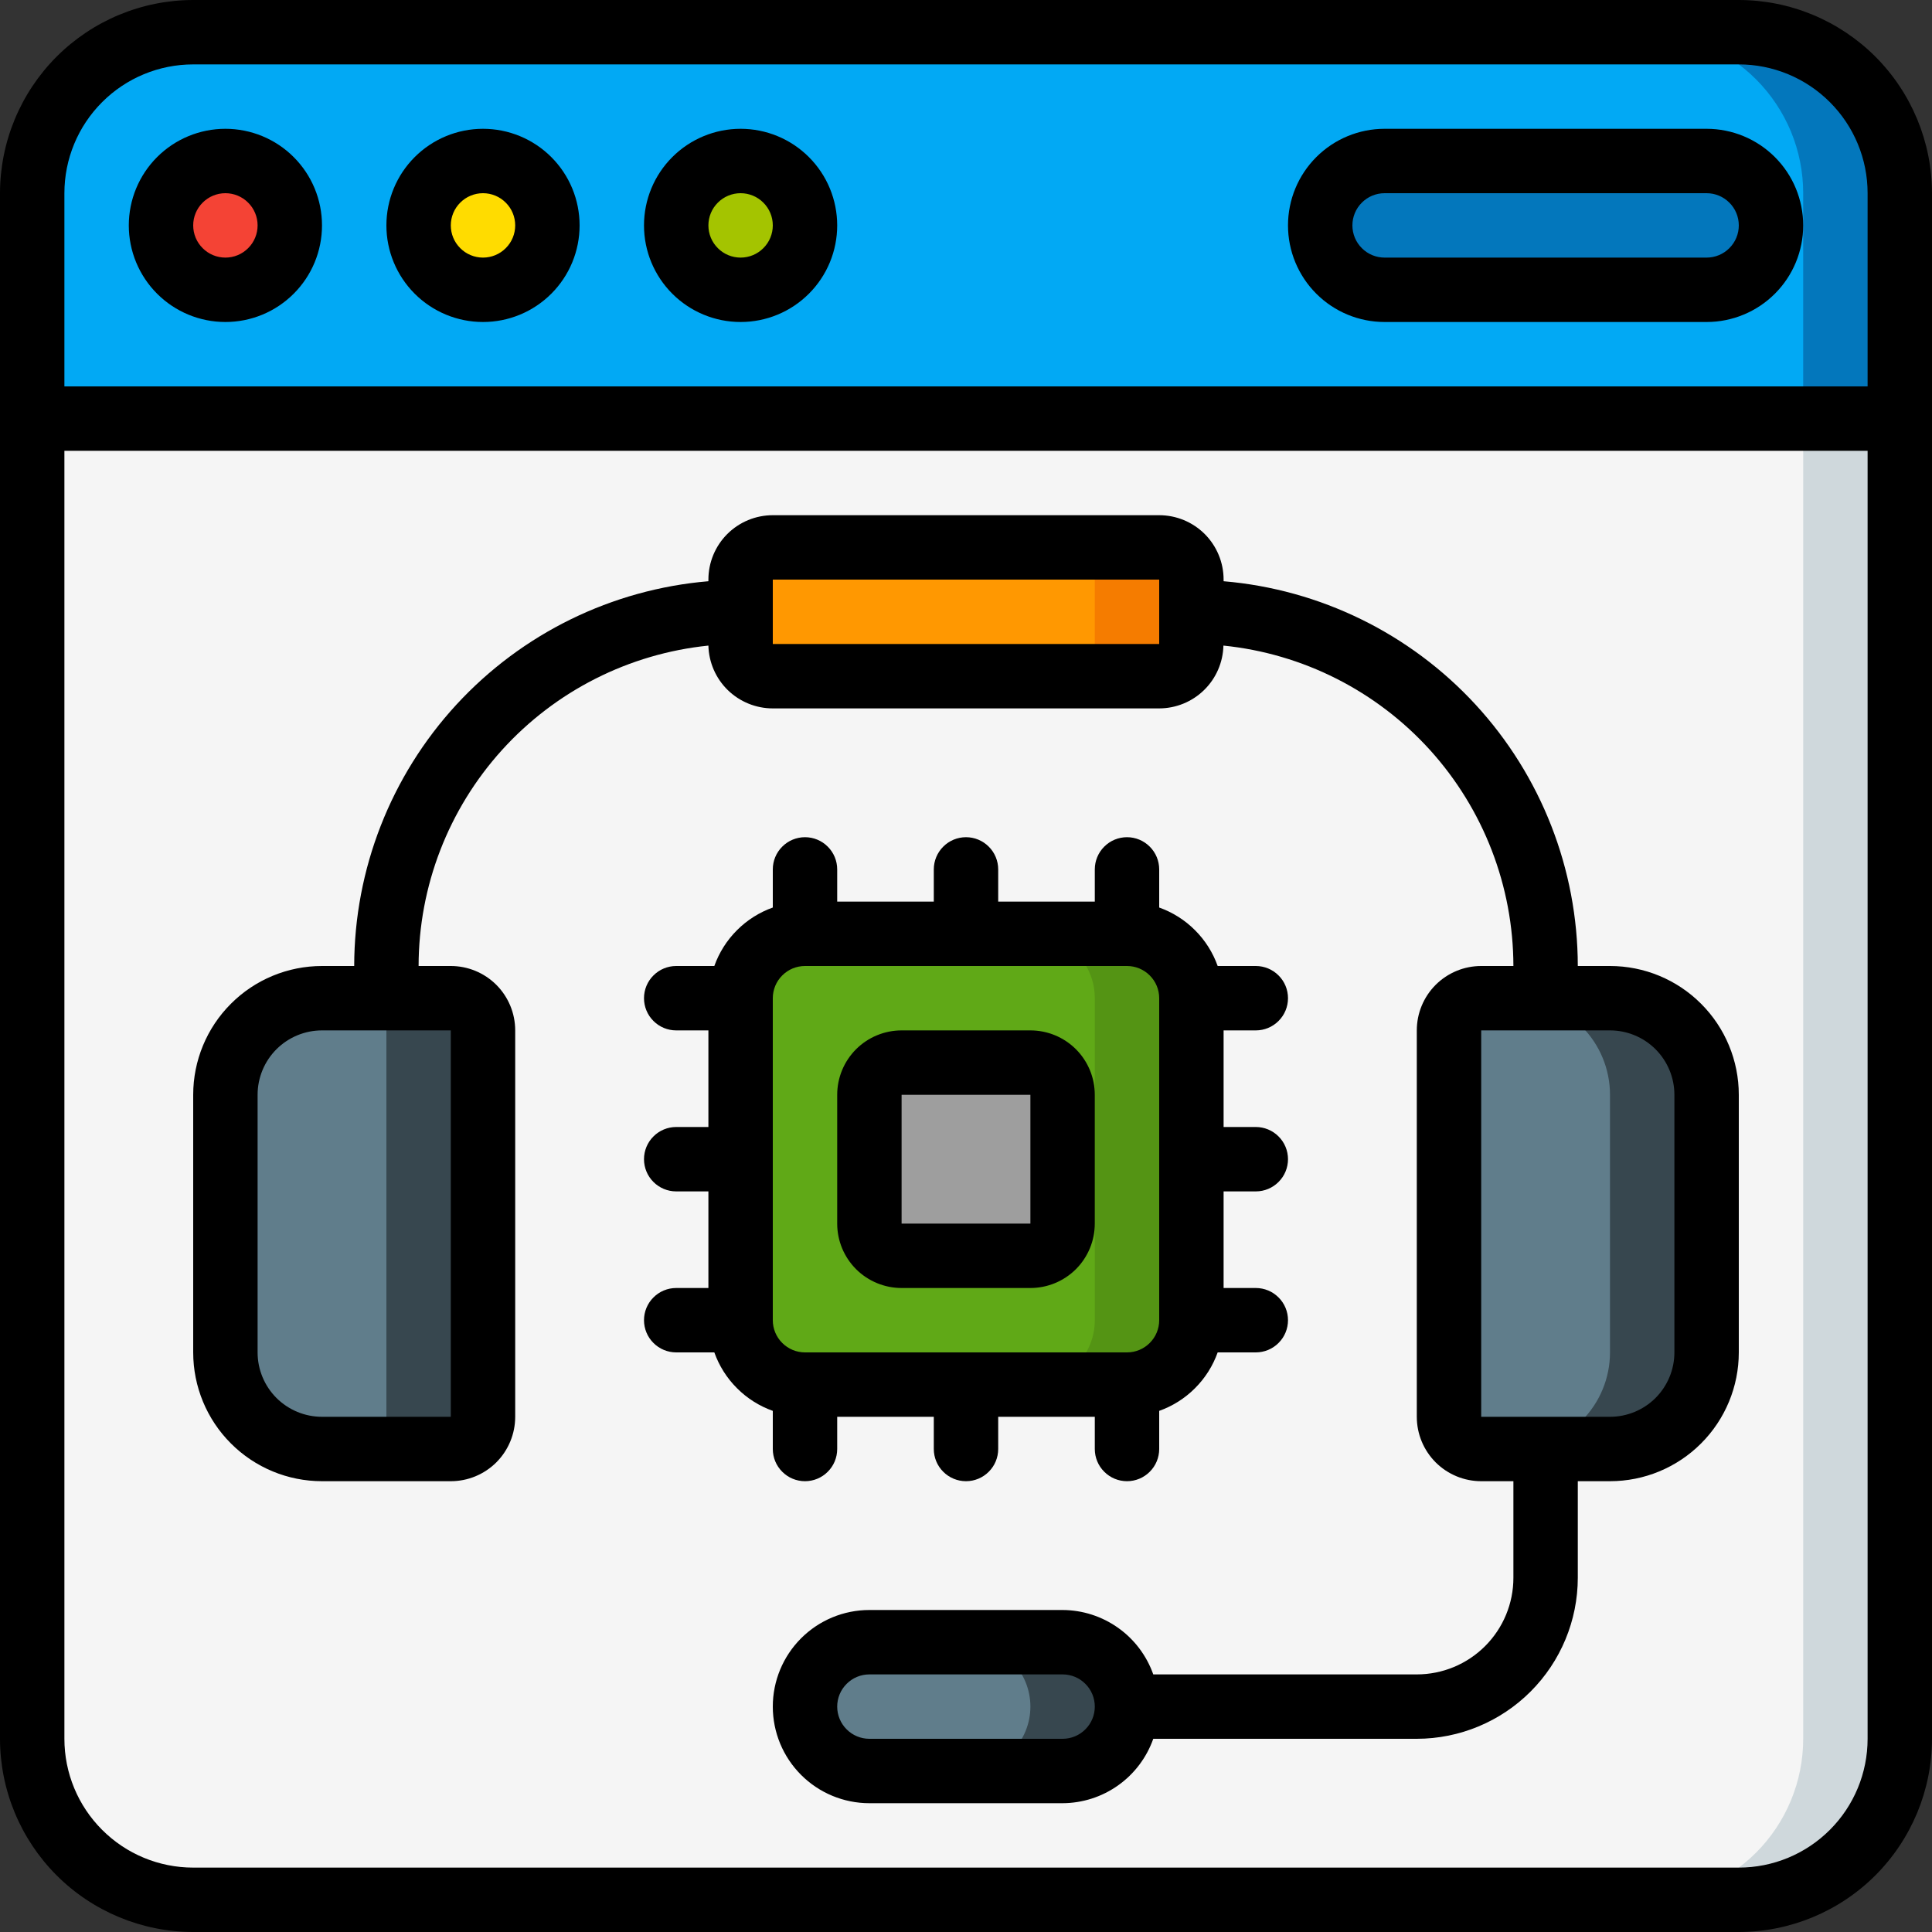 <svg width="45" height="45" viewBox="0 0 45 45" fill="none" xmlns="http://www.w3.org/2000/svg">
<rect x="0" y="0" width="45" height="45" fill="#333333" stroke="none"/>
<g clip-path="url(#clip0_5388_1074)">
<path fill-rule="evenodd" clip-rule="evenodd" d="M44.25 9.75V40.5C44.25 41.495 43.855 42.448 43.152 43.152C42.448 43.855 41.495 44.25 40.5 44.25H4.5C4.008 44.25 3.52 44.153 3.065 43.965C2.61 43.776 2.197 43.5 1.848 43.152C1.145 42.448 0.75 41.495 0.75 40.5V9.75H44.25Z" fill="#F5F5F5"/>
<path fill-rule="evenodd" clip-rule="evenodd" d="M42 9.75V40.5C42 41.495 41.605 42.448 40.902 43.152C40.198 43.855 39.245 44.25 38.25 44.25H40.5C41.495 44.25 42.448 43.855 43.152 43.152C43.855 42.448 44.25 41.495 44.25 40.5V9.75H42Z" fill="#CFD8DC"/>
<path fill-rule="evenodd" clip-rule="evenodd" d="M44.25 4.5V9.75H0.75V4.5C0.75 3.505 1.145 2.552 1.848 1.848C2.552 1.145 3.505 0.75 4.5 0.75H40.5C40.992 0.75 41.48 0.847 41.935 1.035C42.39 1.224 42.803 1.5 43.152 1.848C43.5 2.197 43.776 2.61 43.965 3.065C44.153 3.52 44.25 4.008 44.25 4.5Z" fill="#02A9F4"/>
<path fill-rule="evenodd" clip-rule="evenodd" d="M40.5 0.75H38.25C38.742 0.75 39.23 0.847 39.685 1.035C40.14 1.224 40.553 1.5 40.902 1.848C41.25 2.197 41.526 2.61 41.715 3.065C41.903 3.52 42 4.008 42 4.5V9.75H44.25V4.5C44.25 4.008 44.153 3.52 43.965 3.065C43.776 2.61 43.5 2.197 43.152 1.848C42.803 1.5 42.39 1.224 41.935 1.035C41.48 0.847 40.992 0.75 40.5 0.75Z" fill="#0377BC"/>
<path fill-rule="evenodd" clip-rule="evenodd" d="M39.75 6.75C40.148 6.75 40.529 6.592 40.811 6.311C41.092 6.029 41.25 5.648 41.25 5.25C41.25 4.852 41.092 4.471 40.811 4.189C40.529 3.908 40.148 3.75 39.75 3.75H32.25C31.852 3.75 31.471 3.908 31.189 4.189C30.908 4.471 30.75 4.852 30.75 5.25C30.75 5.648 30.908 6.029 31.189 6.311C31.471 6.592 31.852 6.75 32.25 6.75H39.75Z" fill="#0377BC"/>
<path d="M24.75 38.25H20.25C19.422 38.25 18.75 38.922 18.75 39.75C18.75 40.578 19.422 41.25 20.25 41.25H24.75C25.578 41.25 26.25 40.578 26.25 39.75C26.25 38.922 25.578 38.25 24.75 38.25Z" fill="#607D8B"/>
<path fill-rule="evenodd" clip-rule="evenodd" d="M24.75 38.25H22.5C22.898 38.25 23.279 38.408 23.561 38.689C23.842 38.971 24 39.352 24 39.75C24 40.148 23.842 40.529 23.561 40.811C23.279 41.092 22.898 41.25 22.5 41.25H24.75C25.148 41.25 25.529 41.092 25.811 40.811C26.092 40.529 26.25 40.148 26.25 39.75C26.25 39.352 26.092 38.971 25.811 38.689C25.529 38.408 25.148 38.25 24.75 38.25Z" fill="#37474F"/>
<path d="M27 12.75H18C17.586 12.75 17.25 13.086 17.25 13.5V15C17.25 15.414 17.586 15.75 18 15.75H27C27.414 15.75 27.75 15.414 27.75 15V13.5C27.75 13.086 27.414 12.75 27 12.75Z" fill="#FF9801"/>
<path fill-rule="evenodd" clip-rule="evenodd" d="M27 12.75H24.75C24.949 12.75 25.14 12.829 25.28 12.97C25.421 13.11 25.5 13.301 25.5 13.5V15C25.5 15.199 25.421 15.39 25.28 15.53C25.14 15.671 24.949 15.75 24.75 15.75H27C27.199 15.75 27.39 15.671 27.53 15.53C27.671 15.39 27.75 15.199 27.75 15V13.5C27.75 13.301 27.671 13.11 27.53 12.97C27.39 12.829 27.199 12.75 27 12.75Z" fill="#F57C00"/>
<path fill-rule="evenodd" clip-rule="evenodd" d="M34.5 23.25H37.5C38.097 23.25 38.669 23.487 39.091 23.909C39.513 24.331 39.75 24.903 39.75 25.5V31.5C39.75 32.097 39.513 32.669 39.091 33.091C38.669 33.513 38.097 33.75 37.5 33.75H34.5C34.301 33.75 34.11 33.671 33.97 33.53C33.829 33.39 33.75 33.199 33.75 33V24C33.75 23.801 33.829 23.61 33.97 23.47C34.11 23.329 34.301 23.25 34.5 23.25Z" fill="#607D8B"/>
<path fill-rule="evenodd" clip-rule="evenodd" d="M37.5 23.25H35.25C35.847 23.25 36.419 23.487 36.841 23.909C37.263 24.331 37.5 24.903 37.5 25.5V31.5C37.5 32.097 37.263 32.669 36.841 33.091C36.419 33.513 35.847 33.75 35.25 33.75H37.5C38.097 33.75 38.669 33.513 39.091 33.091C39.513 32.669 39.75 32.097 39.75 31.5V25.5C39.75 24.903 39.513 24.331 39.091 23.909C38.669 23.487 38.097 23.25 37.5 23.25Z" fill="#37474F"/>
<path fill-rule="evenodd" clip-rule="evenodd" d="M10.5 33.75H7.5C6.903 33.75 6.331 33.513 5.909 33.091C5.487 32.669 5.25 32.097 5.25 31.5V25.5C5.25 24.903 5.487 24.331 5.909 23.909C6.331 23.487 6.903 23.25 7.5 23.25H10.5C10.699 23.25 10.89 23.329 11.03 23.47C11.171 23.61 11.25 23.801 11.25 24V33C11.25 33.199 11.171 33.39 11.03 33.53C10.89 33.671 10.699 33.75 10.5 33.75Z" fill="#607D8B"/>
<path fill-rule="evenodd" clip-rule="evenodd" d="M10.5 23.25H8.25C8.449 23.25 8.64 23.329 8.78 23.47C8.921 23.61 9 23.801 9 24V33C9 33.199 8.921 33.39 8.78 33.53C8.64 33.671 8.449 33.75 8.25 33.75H10.5C10.699 33.75 10.89 33.671 11.03 33.53C11.171 33.39 11.25 33.199 11.25 33V24C11.25 23.801 11.171 23.61 11.03 23.47C10.89 23.329 10.699 23.25 10.5 23.25Z" fill="#37474F"/>
<path d="M26.25 21.75H18.75C17.922 21.75 17.25 22.422 17.25 23.25V30.75C17.25 31.578 17.922 32.25 18.75 32.25H26.25C27.078 32.25 27.75 31.578 27.75 30.75V23.25C27.75 22.422 27.078 21.75 26.25 21.75Z" fill="#60A917"/>
<path fill-rule="evenodd" clip-rule="evenodd" d="M26.25 21.75H24C24.398 21.75 24.779 21.908 25.061 22.189C25.342 22.471 25.5 22.852 25.5 23.25V30.75C25.5 31.148 25.342 31.529 25.061 31.811C24.779 32.092 24.398 32.25 24 32.25H26.25C26.648 32.25 27.029 32.092 27.311 31.811C27.592 31.529 27.75 31.148 27.75 30.75V23.25C27.75 22.852 27.592 22.471 27.311 22.189C27.029 21.908 26.648 21.75 26.25 21.75Z" fill="#549414"/>
<path d="M24.75 28.5V25.5C24.75 25.086 24.414 24.75 24 24.75H21C20.586 24.75 20.25 25.086 20.25 25.5V28.5C20.25 28.914 20.586 29.25 21 29.25H24C24.414 29.25 24.75 28.914 24.75 28.5Z" fill="#9E9E9E"/>
<path d="M5.25 6.75C6.078 6.75 6.75 6.078 6.75 5.25C6.75 4.422 6.078 3.75 5.25 3.75C4.422 3.75 3.75 4.422 3.75 5.25C3.75 6.078 4.422 6.75 5.25 6.75Z" fill="#F44335"/>
<path d="M11.25 6.75C12.078 6.75 12.75 6.078 12.75 5.25C12.75 4.422 12.078 3.75 11.25 3.75C10.422 3.75 9.75 4.422 9.75 5.25C9.75 6.078 10.422 6.75 11.25 6.75Z" fill="#FFDC00"/>
<path d="M17.25 6.75C18.078 6.75 18.75 6.078 18.75 5.25C18.75 4.422 18.078 3.75 17.25 3.75C16.422 3.75 15.75 4.422 15.75 5.25C15.75 6.078 16.422 6.75 17.25 6.75Z" fill="#A4C400"/>
<path d="M40.5 0H4.5C3.307 0.001 2.163 0.476 1.319 1.319C0.476 2.163 0.001 3.307 0 4.5L0 40.5C0.001 41.693 0.476 42.837 1.319 43.681C2.163 44.524 3.307 44.999 4.5 45H40.5C41.693 44.999 42.837 44.524 43.681 43.681C44.524 42.837 44.999 41.693 45 40.5V4.5C44.999 3.307 44.524 2.163 43.681 1.319C42.837 0.476 41.693 0.001 40.5 0ZM4.5 1.5H40.5C41.296 1.5 42.059 1.816 42.621 2.379C43.184 2.941 43.5 3.704 43.5 4.5V9H1.5V4.5C1.5 3.704 1.816 2.941 2.379 2.379C2.941 1.816 3.704 1.5 4.5 1.5ZM40.5 43.5H4.5C3.704 43.5 2.941 43.184 2.379 42.621C1.816 42.059 1.5 41.296 1.5 40.5V10.5H43.5V40.5C43.5 41.296 43.184 42.059 42.621 42.621C42.059 43.184 41.296 43.5 40.5 43.5Z" fill="black"/>
<path d="M5.25 7.5C5.545 7.5 5.838 7.442 6.111 7.329C6.384 7.216 6.632 7.05 6.841 6.841C7.05 6.632 7.216 6.384 7.329 6.111C7.442 5.838 7.5 5.545 7.5 5.25C7.5 4.955 7.442 4.662 7.329 4.389C7.216 4.116 7.05 3.868 6.841 3.659C6.632 3.45 6.384 3.284 6.111 3.171C5.838 3.058 5.545 3 5.25 3C4.653 3 4.081 3.237 3.659 3.659C3.237 4.081 3 4.653 3 5.25C3 5.847 3.237 6.419 3.659 6.841C4.081 7.263 4.653 7.5 5.25 7.5ZM5.25 4.5C5.449 4.5 5.64 4.579 5.78 4.72C5.921 4.86 6 5.051 6 5.25C6 5.449 5.921 5.64 5.78 5.78C5.64 5.921 5.449 6 5.25 6C5.051 6 4.86 5.921 4.72 5.78C4.579 5.64 4.5 5.449 4.5 5.25C4.5 5.051 4.579 4.86 4.72 4.72C4.86 4.579 5.051 4.5 5.25 4.5ZM11.25 7.5C11.546 7.5 11.838 7.442 12.111 7.329C12.384 7.216 12.632 7.05 12.841 6.841C13.05 6.632 13.216 6.384 13.329 6.111C13.442 5.838 13.5 5.545 13.5 5.25C13.5 4.955 13.442 4.662 13.329 4.389C13.216 4.116 13.05 3.868 12.841 3.659C12.632 3.45 12.384 3.284 12.111 3.171C11.838 3.058 11.546 3 11.25 3C10.653 3 10.081 3.237 9.659 3.659C9.237 4.081 9 4.653 9 5.25C9 5.847 9.237 6.419 9.659 6.841C10.081 7.263 10.653 7.5 11.25 7.5ZM11.25 4.5C11.449 4.5 11.64 4.579 11.78 4.72C11.921 4.86 12 5.051 12 5.25C12 5.449 11.921 5.64 11.78 5.78C11.64 5.921 11.449 6 11.25 6C11.051 6 10.86 5.921 10.72 5.78C10.579 5.64 10.5 5.449 10.5 5.25C10.5 5.051 10.579 4.86 10.72 4.72C10.86 4.579 11.051 4.5 11.25 4.5ZM17.25 7.5C17.546 7.5 17.838 7.442 18.111 7.329C18.384 7.216 18.632 7.05 18.841 6.841C19.05 6.632 19.216 6.384 19.329 6.111C19.442 5.838 19.5 5.545 19.5 5.25C19.5 4.955 19.442 4.662 19.329 4.389C19.216 4.116 19.05 3.868 18.841 3.659C18.632 3.45 18.384 3.284 18.111 3.171C17.838 3.058 17.546 3 17.25 3C16.653 3 16.081 3.237 15.659 3.659C15.237 4.081 15 4.653 15 5.25C15 5.847 15.237 6.419 15.659 6.841C16.081 7.263 16.653 7.5 17.25 7.5ZM17.25 4.5C17.449 4.5 17.64 4.579 17.78 4.72C17.921 4.86 18 5.051 18 5.25C18 5.449 17.921 5.64 17.78 5.78C17.64 5.921 17.449 6 17.25 6C17.051 6 16.86 5.921 16.72 5.78C16.579 5.64 16.5 5.449 16.5 5.25C16.5 5.051 16.579 4.86 16.72 4.72C16.86 4.579 17.051 4.5 17.25 4.5ZM32.25 7.5H39.75C40.347 7.5 40.919 7.263 41.341 6.841C41.763 6.419 42 5.847 42 5.25C42 4.653 41.763 4.081 41.341 3.659C40.919 3.237 40.347 3 39.75 3H32.25C31.653 3 31.081 3.237 30.659 3.659C30.237 4.081 30 4.653 30 5.25C30 5.847 30.237 6.419 30.659 6.841C31.081 7.263 31.653 7.5 32.25 7.5ZM32.25 4.5H39.75C39.949 4.5 40.14 4.579 40.28 4.72C40.421 4.86 40.5 5.051 40.5 5.25C40.5 5.449 40.421 5.64 40.28 5.78C40.14 5.921 39.949 6 39.75 6H32.25C32.051 6 31.86 5.921 31.72 5.78C31.579 5.64 31.5 5.449 31.5 5.25C31.5 5.051 31.579 4.86 31.72 4.72C31.86 4.579 32.051 4.5 32.25 4.5ZM37.5 22.5H36.75C36.747 20.244 35.897 18.072 34.37 16.413C32.842 14.754 30.747 13.728 28.5 13.538V13.5C28.5 13.102 28.342 12.721 28.061 12.439C27.779 12.158 27.398 12 27 12H18C17.602 12 17.221 12.158 16.939 12.439C16.658 12.721 16.5 13.102 16.5 13.5V13.538C14.252 13.728 12.158 14.754 10.63 16.413C9.103 18.072 8.253 20.244 8.25 22.5H7.5C6.704 22.5 5.941 22.816 5.379 23.379C4.816 23.941 4.5 24.704 4.5 25.5V31.5C4.5 32.296 4.816 33.059 5.379 33.621C5.941 34.184 6.704 34.5 7.5 34.5H10.5C10.898 34.5 11.279 34.342 11.561 34.061C11.842 33.779 12 33.398 12 33V24C12 23.602 11.842 23.221 11.561 22.939C11.279 22.658 10.898 22.5 10.5 22.5H9.75C9.752 20.641 10.444 18.85 11.691 17.471C12.938 16.093 14.651 15.226 16.5 15.037C16.51 15.429 16.672 15.801 16.952 16.074C17.233 16.347 17.609 16.5 18 16.5H27C27.391 16.499 27.766 16.346 28.045 16.073C28.325 15.8 28.486 15.428 28.496 15.037C30.346 15.225 32.06 16.092 33.308 17.47C34.555 18.849 35.247 20.641 35.25 22.5H34.5C34.102 22.5 33.721 22.658 33.439 22.939C33.158 23.221 33 23.602 33 24V33C33 33.398 33.158 33.779 33.439 34.061C33.721 34.342 34.102 34.5 34.5 34.5H35.25V36.75C35.25 37.347 35.013 37.919 34.591 38.341C34.169 38.763 33.597 39 33 39H26.862C26.707 38.563 26.422 38.184 26.044 37.916C25.666 37.647 25.214 37.502 24.75 37.5H20.25C19.653 37.5 19.081 37.737 18.659 38.159C18.237 38.581 18 39.153 18 39.75C18 40.347 18.237 40.919 18.659 41.341C19.081 41.763 19.653 42 20.25 42H24.75C25.214 41.998 25.666 41.853 26.044 41.584C26.422 41.316 26.707 40.937 26.862 40.5H33C33.994 40.499 34.947 40.103 35.65 39.4C36.353 38.697 36.749 37.744 36.75 36.75V34.5H37.5C38.296 34.5 39.059 34.184 39.621 33.621C40.184 33.059 40.5 32.296 40.5 31.5V25.5C40.5 24.704 40.184 23.941 39.621 23.379C39.059 22.816 38.296 22.5 37.5 22.5ZM10.5 24V33H7.5C7.102 33 6.721 32.842 6.439 32.561C6.158 32.279 6 31.898 6 31.5V25.5C6 25.102 6.158 24.721 6.439 24.439C6.721 24.158 7.102 24 7.5 24H10.5ZM18 15V13.5H27V15H18ZM24.75 40.5H20.25C20.051 40.5 19.86 40.421 19.72 40.28C19.579 40.14 19.5 39.949 19.5 39.75C19.5 39.551 19.579 39.36 19.72 39.22C19.86 39.079 20.051 39 20.25 39H24.75C24.949 39 25.14 39.079 25.28 39.22C25.421 39.36 25.5 39.551 25.5 39.75C25.5 39.949 25.421 40.14 25.28 40.28C25.14 40.421 24.949 40.5 24.75 40.5ZM39 31.5C39 31.898 38.842 32.279 38.561 32.561C38.279 32.842 37.898 33 37.5 33H34.5V24H37.5C37.898 24 38.279 24.158 38.561 24.439C38.842 24.721 39 25.102 39 25.5V31.5Z" fill="black"/>
<path d="M18 32.862V33.75C18 33.949 18.079 34.14 18.22 34.28C18.36 34.421 18.551 34.5 18.75 34.5C18.949 34.5 19.14 34.421 19.28 34.28C19.421 34.14 19.5 33.949 19.5 33.75V33H21.75V33.75C21.75 33.949 21.829 34.14 21.97 34.28C22.11 34.421 22.301 34.5 22.5 34.5C22.699 34.5 22.89 34.421 23.03 34.28C23.171 34.14 23.25 33.949 23.25 33.75V33H25.5V33.75C25.5 33.949 25.579 34.14 25.72 34.28C25.86 34.421 26.051 34.5 26.25 34.5C26.449 34.5 26.64 34.421 26.78 34.28C26.921 34.14 27 33.949 27 33.75V32.862C27.314 32.75 27.599 32.57 27.834 32.334C28.07 32.099 28.25 31.814 28.362 31.5H29.25C29.449 31.5 29.64 31.421 29.78 31.28C29.921 31.14 30 30.949 30 30.75C30 30.551 29.921 30.36 29.78 30.22C29.64 30.079 29.449 30 29.25 30H28.5V27.75H29.25C29.449 27.75 29.64 27.671 29.78 27.53C29.921 27.39 30 27.199 30 27C30 26.801 29.921 26.61 29.78 26.47C29.64 26.329 29.449 26.25 29.25 26.25H28.5V24H29.25C29.449 24 29.64 23.921 29.78 23.78C29.921 23.64 30 23.449 30 23.25C30 23.051 29.921 22.86 29.78 22.72C29.64 22.579 29.449 22.5 29.25 22.5H28.362C28.25 22.186 28.07 21.901 27.834 21.666C27.599 21.43 27.314 21.25 27 21.138V20.25C27 20.051 26.921 19.86 26.78 19.72C26.64 19.579 26.449 19.5 26.25 19.5C26.051 19.5 25.86 19.579 25.72 19.72C25.579 19.86 25.5 20.051 25.5 20.25V21H23.25V20.25C23.25 20.051 23.171 19.86 23.03 19.72C22.89 19.579 22.699 19.5 22.5 19.5C22.301 19.5 22.11 19.579 21.97 19.72C21.829 19.86 21.75 20.051 21.75 20.25V21H19.5V20.25C19.5 20.051 19.421 19.86 19.28 19.72C19.14 19.579 18.949 19.5 18.75 19.5C18.551 19.5 18.36 19.579 18.22 19.72C18.079 19.86 18 20.051 18 20.25V21.138C17.686 21.25 17.401 21.43 17.166 21.666C16.93 21.901 16.75 22.186 16.638 22.5H15.75C15.551 22.5 15.36 22.579 15.22 22.72C15.079 22.86 15 23.051 15 23.25C15 23.449 15.079 23.64 15.22 23.78C15.36 23.921 15.551 24 15.75 24H16.5V26.25H15.75C15.551 26.25 15.36 26.329 15.22 26.47C15.079 26.61 15 26.801 15 27C15 27.199 15.079 27.39 15.22 27.53C15.36 27.671 15.551 27.75 15.75 27.75H16.5V30H15.75C15.551 30 15.36 30.079 15.22 30.22C15.079 30.36 15 30.551 15 30.75C15 30.949 15.079 31.14 15.22 31.28C15.36 31.421 15.551 31.5 15.75 31.5H16.638C16.75 31.814 16.93 32.099 17.166 32.334C17.401 32.57 17.686 32.75 18 32.862ZM18.75 22.5H26.25C26.449 22.5 26.64 22.579 26.78 22.72C26.921 22.86 27 23.051 27 23.25V30.75C27 30.949 26.921 31.14 26.78 31.28C26.64 31.421 26.449 31.5 26.25 31.5H18.75C18.551 31.5 18.36 31.421 18.22 31.28C18.079 31.14 18 30.949 18 30.75V23.25C18 23.051 18.079 22.86 18.22 22.72C18.36 22.579 18.551 22.5 18.75 22.5Z" fill="black"/>
<path d="M21 30H24C24.398 30 24.779 29.842 25.061 29.561C25.342 29.279 25.5 28.898 25.5 28.5V25.5C25.5 25.102 25.342 24.721 25.061 24.439C24.779 24.158 24.398 24 24 24H21C20.602 24 20.221 24.158 19.939 24.439C19.658 24.721 19.5 25.102 19.5 25.5V28.5C19.5 28.898 19.658 29.279 19.939 29.561C20.221 29.842 20.602 30 21 30ZM21 25.5H24V28.5H21V25.5Z" fill="black"/>
</g>
<defs>
<clipPath id="clip0_5388_1074">
<rect width="45" height="45" fill="white"/>
</clipPath>
</defs>
</svg>
